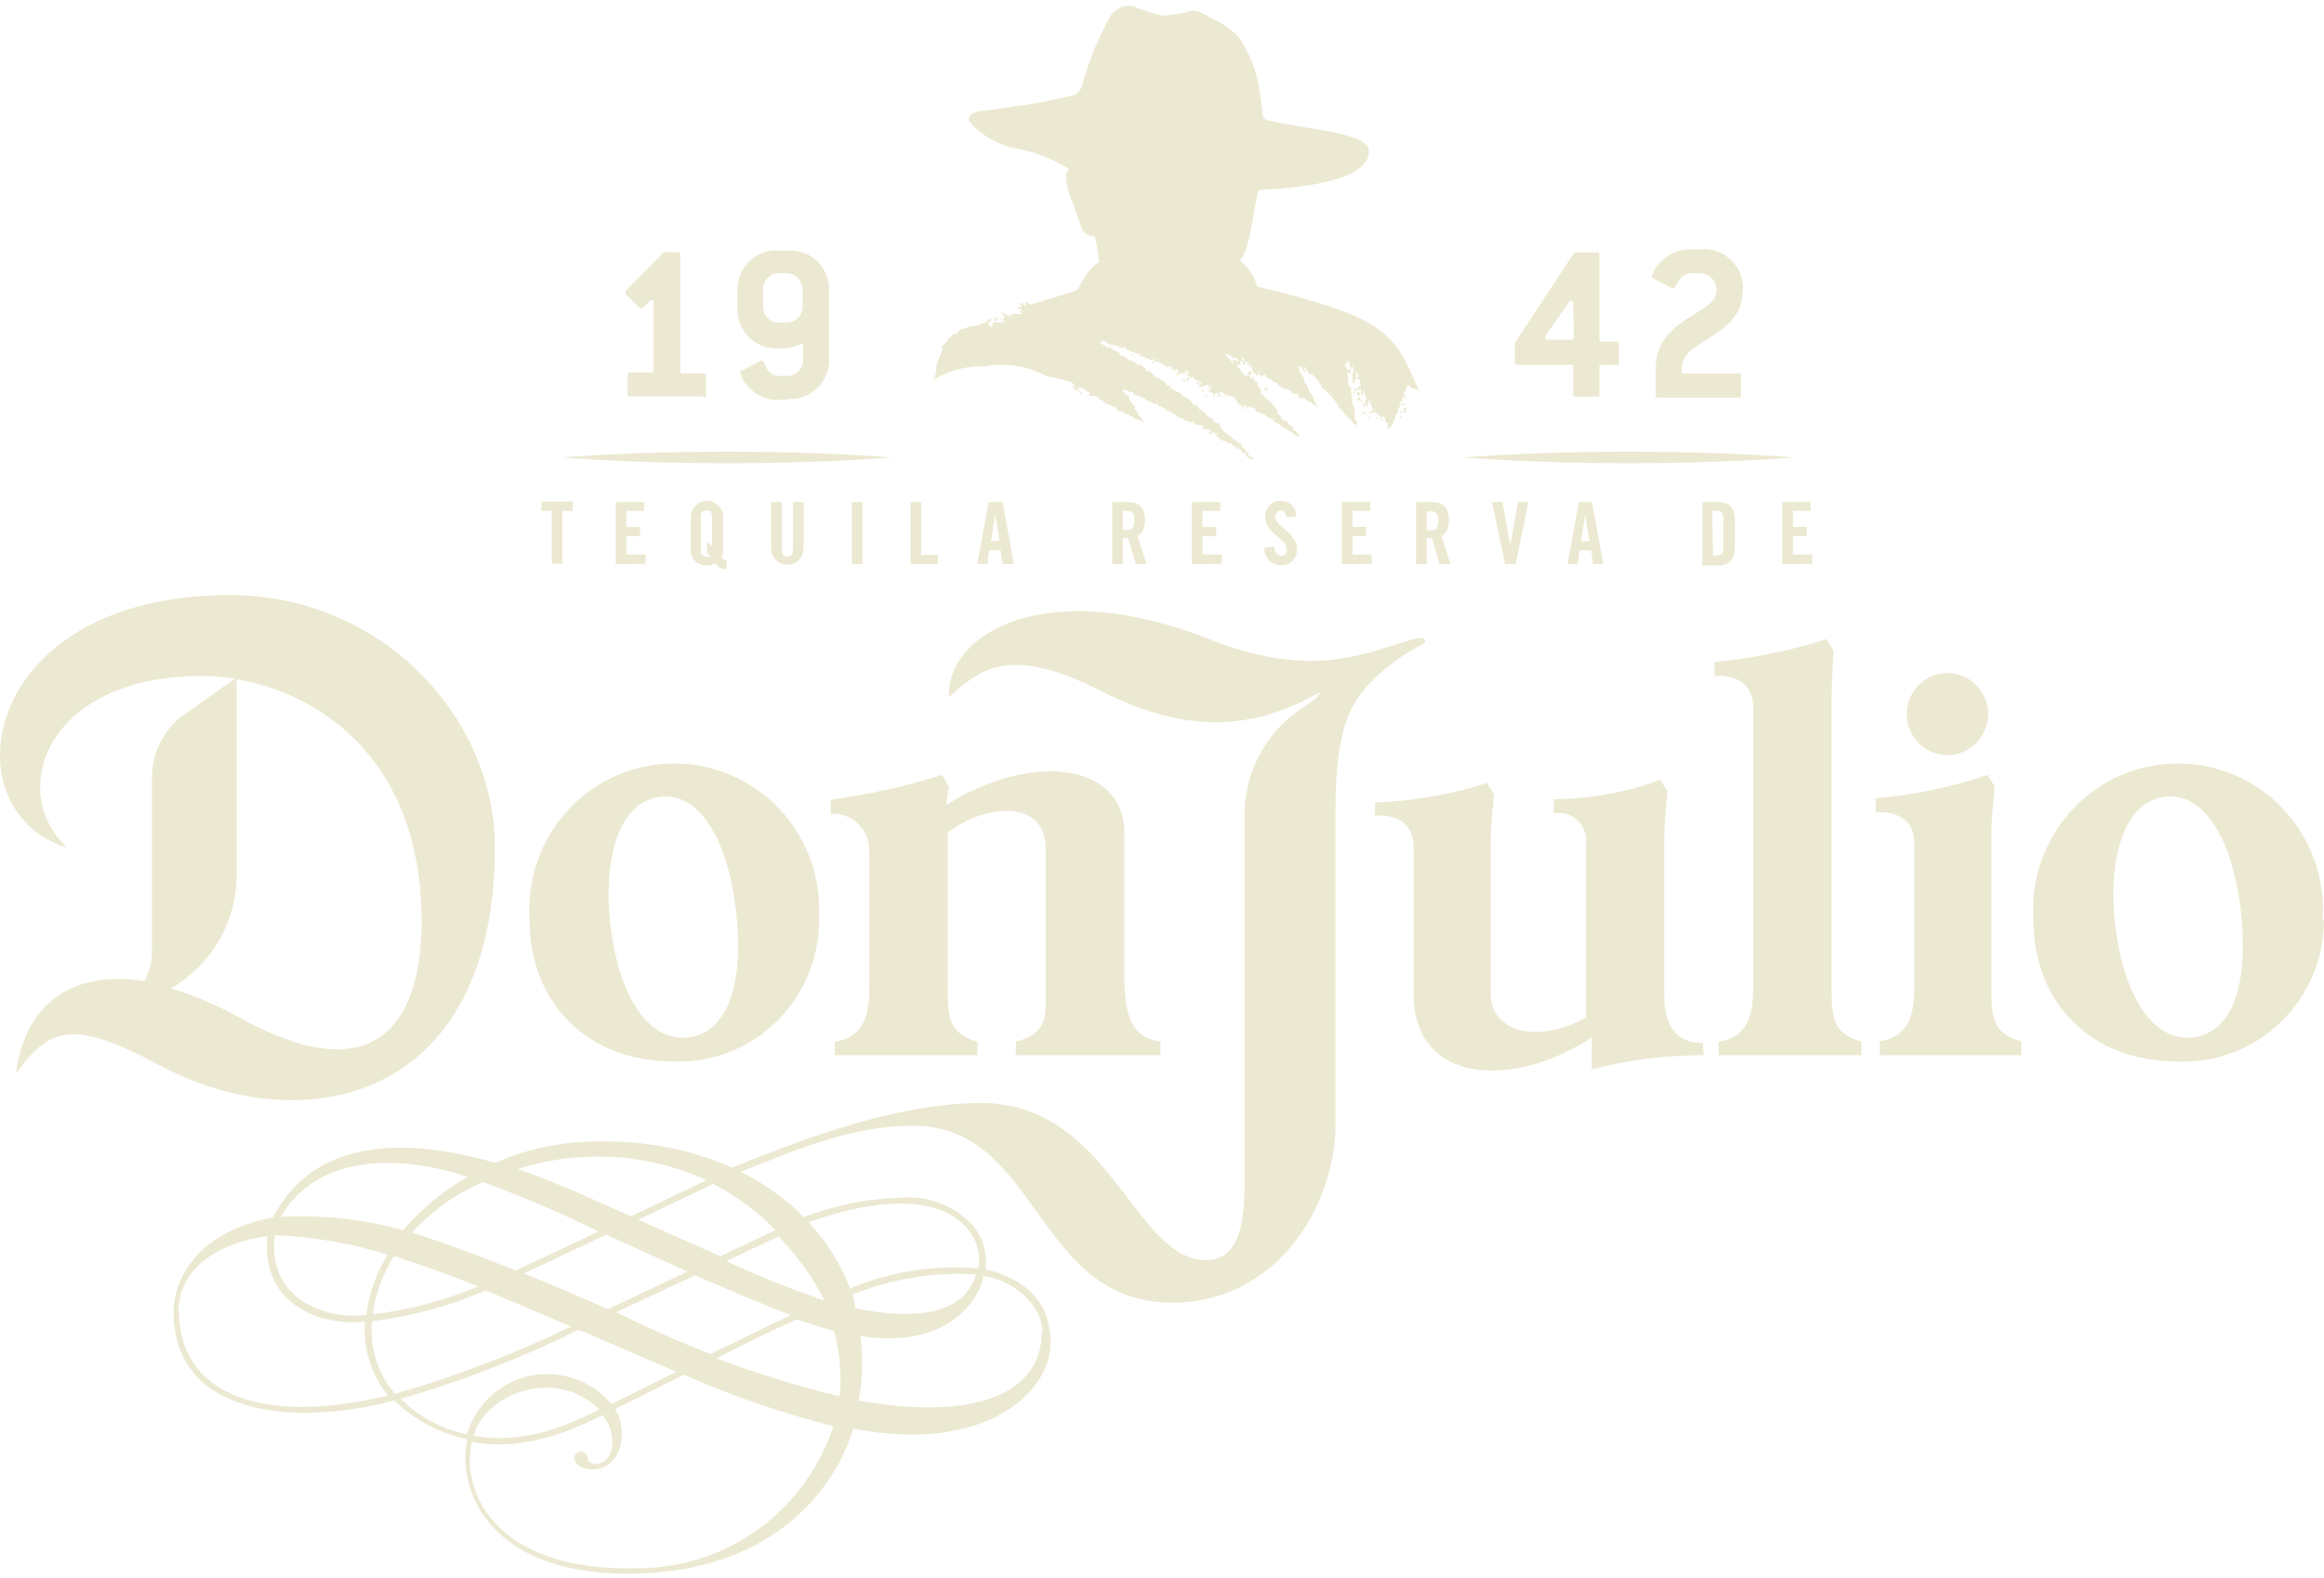 <svg width="240" height="163" viewBox="0 0 240 163" fill="none" xmlns="http://www.w3.org/2000/svg">
<path d="M166.949 37.679H165.416C165.237 37.679 165.177 37.679 165.177 37.92V40.732C165.177 40.892 165.177 40.973 164.938 40.973H162.708C162.529 40.973 162.469 40.973 162.469 40.732V37.92C162.473 37.888 162.468 37.855 162.458 37.824C162.447 37.794 162.429 37.766 162.406 37.743C162.383 37.72 162.356 37.702 162.325 37.691C162.295 37.68 162.263 37.676 162.231 37.679H156.656C156.476 37.679 156.437 37.679 156.437 37.438V35.429L162.589 26.07H162.768H164.938C164.97 26.067 165.003 26.071 165.033 26.082C165.064 26.093 165.091 26.111 165.114 26.134C165.137 26.157 165.154 26.184 165.165 26.215C165.176 26.246 165.18 26.278 165.177 26.311V35.048C165.177 35.209 165.177 35.289 165.416 35.289H166.949C166.981 35.286 167.014 35.29 167.044 35.301C167.075 35.312 167.102 35.329 167.125 35.352C167.148 35.376 167.165 35.403 167.176 35.434C167.187 35.465 167.191 35.497 167.188 35.53V37.538C167.188 37.699 167.188 37.779 166.949 37.779V37.679ZM162.469 31.352C162.469 31.192 162.469 31.071 162.25 31.071C162.205 31.075 162.162 31.09 162.124 31.114C162.086 31.139 162.054 31.172 162.031 31.212L159.602 34.706C159.585 34.772 159.585 34.841 159.602 34.907C159.602 35.028 159.602 35.088 159.861 35.088H162.29C162.323 35.096 162.358 35.095 162.39 35.085C162.423 35.076 162.452 35.059 162.476 35.034C162.5 35.01 162.517 34.98 162.527 34.947C162.536 34.915 162.537 34.88 162.529 34.847L162.469 31.352ZM179.951 30.047C179.951 32.497 178.557 33.622 176.168 35.128C174.635 36.112 173.679 36.735 173.679 38.101V38.342C173.679 38.502 173.679 38.583 173.938 38.583H179.553C179.585 38.58 179.617 38.584 179.647 38.595C179.678 38.606 179.705 38.623 179.728 38.646C179.751 38.669 179.769 38.697 179.779 38.728C179.791 38.759 179.794 38.791 179.791 38.824V40.832C179.791 40.993 179.791 41.073 179.553 41.073H171.23C171.071 41.073 170.991 41.073 170.991 40.832V37.98C170.991 35.47 172.405 33.963 175.093 32.377C176.486 31.553 177.263 30.971 177.263 29.926C177.258 29.471 177.075 29.037 176.754 28.718C176.434 28.398 176.001 28.219 175.55 28.219H174.694C174.426 28.223 174.164 28.295 173.93 28.428C173.697 28.561 173.501 28.752 173.36 28.982C173.062 29.444 172.982 29.786 172.823 29.786H172.684L170.693 28.741C170.693 28.741 170.553 28.621 170.553 28.581C170.758 27.938 171.129 27.363 171.628 26.913C172.041 26.519 172.529 26.213 173.064 26.016C173.598 25.82 174.166 25.735 174.734 25.769H175.59C176.165 25.707 176.745 25.771 177.292 25.958C177.839 26.145 178.339 26.45 178.758 26.851C179.176 27.252 179.503 27.74 179.716 28.282C179.929 28.823 180.023 29.405 179.991 29.986" fill="#ECE9D2"/>
<path d="M72.674 40.951H65.048C64.888 40.951 64.809 40.951 64.809 40.71V38.721C64.809 38.561 64.809 38.48 65.048 38.48H67.258C67.417 38.48 67.497 38.48 67.497 38.239V31.25C67.506 31.2 67.497 31.148 67.473 31.104C67.448 31.06 67.409 31.025 67.363 31.006C67.316 30.987 67.264 30.985 67.216 31C67.168 31.016 67.126 31.047 67.099 31.089L66.382 31.833C66.382 31.833 66.262 31.833 66.223 31.833C66.171 31.851 66.115 31.851 66.063 31.833L64.59 30.387C64.59 30.387 64.59 30.266 64.59 30.226C64.59 30.185 64.59 30.226 64.59 30.065L68.572 26.048H68.751H70.025C70.058 26.045 70.09 26.049 70.12 26.06C70.151 26.071 70.178 26.089 70.201 26.112C70.224 26.135 70.242 26.163 70.252 26.193C70.263 26.224 70.267 26.257 70.264 26.289V38.34C70.264 38.501 70.264 38.581 70.503 38.581H72.674C72.705 38.577 72.737 38.581 72.767 38.592C72.796 38.603 72.823 38.621 72.845 38.645C72.866 38.668 72.882 38.697 72.89 38.727C72.898 38.758 72.899 38.791 72.893 38.822V40.831C72.893 40.991 72.893 41.072 72.674 41.072V40.951ZM81.295 41.312H80.578C80.017 41.354 79.454 41.275 78.925 41.081C78.397 40.888 77.915 40.583 77.512 40.188C76.994 39.73 76.62 39.13 76.437 38.461C76.437 38.461 76.437 38.34 76.576 38.3L78.567 37.275H78.686C78.846 37.275 78.925 37.537 79.164 38.039C79.299 38.286 79.498 38.492 79.74 38.634C79.982 38.775 80.258 38.847 80.538 38.842H81.255C81.704 38.842 82.134 38.662 82.451 38.342C82.769 38.022 82.947 37.588 82.947 37.135V35.769C82.947 35.608 82.947 35.508 82.788 35.508C82.227 35.744 81.638 35.906 81.036 35.99H80.319C79.768 36.016 79.217 35.925 78.702 35.724C78.187 35.524 77.719 35.217 77.328 34.825C76.936 34.432 76.63 33.961 76.429 33.443C76.228 32.924 76.135 32.369 76.158 31.812V30.105C76.126 29.526 76.219 28.946 76.431 28.406C76.643 27.866 76.968 27.379 77.384 26.978C77.801 26.577 78.298 26.272 78.843 26.084C79.387 25.895 79.966 25.828 80.538 25.887H81.255C81.81 25.834 82.371 25.899 82.9 26.078C83.429 26.257 83.915 26.546 84.326 26.927C84.737 27.307 85.064 27.771 85.287 28.287C85.509 28.804 85.621 29.362 85.615 29.924V36.974C85.648 37.558 85.554 38.141 85.34 38.684C85.126 39.227 84.797 39.717 84.376 40.118C83.955 40.52 83.453 40.824 82.903 41.01C82.354 41.195 81.771 41.257 81.195 41.192L81.295 41.312ZM82.888 29.924C82.888 29.7 82.844 29.478 82.759 29.271C82.674 29.064 82.549 28.876 82.392 28.717C82.235 28.559 82.048 28.433 81.843 28.347C81.638 28.261 81.417 28.217 81.195 28.217H80.478C80.256 28.214 80.036 28.257 79.831 28.342C79.625 28.427 79.439 28.553 79.282 28.712C79.126 28.872 79.004 29.061 78.922 29.27C78.84 29.478 78.801 29.7 78.806 29.924V31.632C78.798 31.856 78.835 32.078 78.916 32.287C78.997 32.496 79.12 32.685 79.277 32.843C79.434 33.002 79.622 33.126 79.829 33.208C80.035 33.289 80.257 33.327 80.478 33.319H81.195C81.417 33.324 81.638 33.285 81.844 33.202C82.051 33.119 82.239 32.995 82.397 32.838C82.555 32.681 82.68 32.492 82.764 32.285C82.848 32.078 82.89 31.856 82.888 31.632V29.924Z" fill="#ECE9D2"/>
<path d="M58.058 47.254C58.058 47.254 65.106 47.857 75.101 47.857C85.096 47.857 92.144 47.254 92.144 47.254C92.144 47.254 85.096 46.651 75.101 46.651C65.106 46.651 58.058 47.254 58.058 47.254Z" fill="#ECE9D2"/>
<path d="M151.16 47.254C151.16 47.254 158.208 47.857 168.203 47.857C178.198 47.857 185.247 47.254 185.247 47.254C185.247 47.254 178.198 46.651 168.203 46.651C158.208 46.651 151.16 47.254 151.16 47.254Z" fill="#ECE9D2"/>
<path d="M23.753 61.471C-2.25 61.471 -5.375 83.942 6.989 87.577C0.777 82.075 4.46 69.825 20.926 69.825C22.04 69.832 23.152 69.926 24.251 70.106C23.375 70.729 19.453 73.54 18.597 74.123C17.677 74.885 16.939 75.845 16.436 76.932C15.933 78.02 15.678 79.208 15.69 80.408V97.738C15.783 98.993 15.513 100.249 14.913 101.352C6.949 100.087 2.449 104.264 1.653 110.891C5.197 106.011 7.626 105.308 16.526 110.067C31.279 117.939 51.11 113.843 51.11 87.496C51.09 74.103 39.403 61.471 23.753 61.471ZM24.869 105.188C22.577 103.897 20.154 102.86 17.641 102.095C19.623 100.973 21.288 99.358 22.476 97.404C23.665 95.449 24.337 93.221 24.43 90.93V70.167C33.052 71.612 43.544 78.5 43.544 95.228C43.544 100.971 41.971 114.565 24.869 105.188ZM84.6 95.147C84.582 97.093 84.18 99.016 83.418 100.803C82.655 102.591 81.548 104.207 80.16 105.559C78.772 106.91 77.131 107.969 75.333 108.674C73.534 109.379 71.615 109.717 69.687 109.666C60.408 109.666 54.694 103.38 54.694 95.067C54.544 92.997 54.819 90.917 55.501 88.959C56.184 87.001 57.259 85.205 58.661 83.685C60.062 82.164 61.759 80.952 63.646 80.123C65.533 79.293 67.569 78.865 69.627 78.865C71.685 78.865 73.721 79.293 75.608 80.123C77.495 80.952 79.192 82.164 80.593 83.685C81.995 85.205 83.07 87.001 83.752 88.959C84.435 90.917 84.71 92.997 84.559 95.067L84.6 95.147ZM68.094 82.316C63.952 82.878 62.24 88.621 63.037 95.549C63.833 102.477 66.74 107.598 71.001 107.176C75.54 106.634 76.794 100.93 75.998 94.003C75.202 87.075 72.374 81.753 68.094 82.316ZM240 95.067C239.993 97.028 239.596 98.968 238.832 100.772C238.069 102.575 236.953 104.206 235.554 105.567C234.154 106.929 232.497 107.993 230.683 108.697C228.868 109.401 226.931 109.73 224.987 109.666C215.709 109.666 209.995 103.38 209.995 95.067C209.845 92.997 210.12 90.917 210.802 88.959C211.485 87.001 212.56 85.205 213.961 83.685C215.363 82.164 217.06 80.952 218.947 80.123C220.832 79.293 222.869 78.865 224.928 78.865C226.985 78.865 229.022 79.293 230.909 80.123C232.796 80.952 234.493 82.164 235.893 83.685C237.296 85.205 238.371 87.001 239.053 88.959C239.735 90.917 240.011 92.997 239.861 95.067H240ZM223.495 82.316C219.373 82.878 217.64 88.621 218.437 95.549C219.234 102.477 222.14 107.598 226.401 107.176C230.94 106.634 232.195 100.93 231.398 94.003C230.603 87.075 227.775 81.753 223.495 82.316ZM177.481 109.003V107.598C180.965 107.116 181.045 103.943 181.045 101.774V73.099C181.045 69.323 177.063 69.845 177.063 69.845V68.379C180.99 68.005 184.867 67.217 188.631 66.03L189.348 67.235C189.348 67.235 189.149 70.608 189.149 71.894V101.774C189.149 104.886 189.149 106.754 192.235 107.598V109.003H177.481ZM119.841 107.598V109.003H104.908V107.598C108.313 106.734 107.994 104.886 107.994 101.774V87.717C107.994 82.296 101.404 83.179 97.86 86.031V101.774C97.86 104.886 97.86 106.754 100.946 107.598V109.003H86.212V107.598C89.697 107.116 89.776 103.943 89.776 101.774V87.838C89.777 87.321 89.673 86.81 89.47 86.335C89.267 85.861 88.97 85.433 88.597 85.079C88.224 84.725 87.782 84.453 87.3 84.278C86.818 84.103 86.305 84.029 85.794 84.062V82.597C89.691 82.092 93.535 81.238 97.282 80.046L97.999 81.251C97.858 81.872 97.771 82.503 97.74 83.139C106.381 77.697 116.118 78.661 116.118 86.131V101.774C116.277 103.963 116.356 107.136 119.841 107.598ZM175.948 109.003C172.046 108.995 168.159 109.488 164.38 110.469V107.176C156.237 112.517 145.983 112.035 145.983 102.638V87.516C145.983 83.741 142.001 84.263 142.001 84.263V82.898C145.929 82.755 149.82 82.079 153.569 80.89L154.286 82.095C154.286 82.095 153.947 85.448 153.947 86.733V102.657C153.947 106.473 158.566 107.979 163.783 105.127V87.275C163.85 86.824 163.81 86.362 163.665 85.929C163.52 85.496 163.275 85.105 162.95 84.787C162.625 84.468 162.229 84.233 161.796 84.1C161.362 83.967 160.904 83.941 160.458 84.022V82.556C164.216 82.538 167.942 81.858 171.468 80.548L172.185 81.753C172.185 81.753 171.867 85.107 171.867 86.392V102.738C171.867 105.951 173.061 107.738 175.849 107.738L175.948 109.003ZM194.126 109.003V107.557C197.611 107.075 197.69 103.862 197.69 101.694V87.175C197.69 83.4 193.708 83.922 193.708 83.922V82.456C197.647 82.129 201.531 81.32 205.276 80.046L205.993 81.251C205.993 81.251 205.654 84.585 205.654 85.89V101.754C205.654 104.866 205.654 106.734 208.741 107.577V109.003H194.126ZM201.095 69.524C200.265 69.528 199.455 69.78 198.766 70.248C198.078 70.716 197.543 71.379 197.228 72.153C196.913 72.928 196.833 73.779 196.997 74.6C197.161 75.421 197.563 76.174 198.151 76.764C198.74 77.355 199.488 77.756 200.303 77.918C201.117 78.08 201.961 77.995 202.727 77.674C203.493 77.353 204.148 76.809 204.609 76.113C205.07 75.417 205.316 74.598 205.316 73.761C205.311 72.635 204.864 71.558 204.073 70.764C203.281 69.97 202.211 69.524 201.095 69.524ZM145.625 66.13C140.926 67.516 135.431 70.146 125.137 66.13C108.074 59.283 97.68 65.448 98.019 71.994C101.145 69.223 104.112 66.492 113.689 71.371C124.082 76.673 130.851 74.524 136.287 71.532C136.287 71.532 136.406 71.873 135.052 72.777C133.058 73.943 131.404 75.619 130.258 77.636C129.111 79.652 128.512 81.939 128.522 84.263V122.618C128.522 128.04 127.128 130.168 124.54 130.168C117.093 130.168 114.684 113.943 101.304 113.943C92.126 113.943 81.772 118.14 75.6 120.61C71.466 118.803 67.004 117.886 62.499 117.919C58.61 117.807 54.743 118.554 51.17 120.108C47.785 119.224 33.669 115.027 28.213 125.751C19.911 127.337 17.92 132.558 17.92 135.53C17.92 145.912 29.707 147.578 40.717 144.667C42.804 146.711 45.431 148.106 48.283 148.683C47.108 153.342 50.075 162.559 64.749 162.559C84.46 162.559 88.064 147.739 88.104 147.578C101.663 150.209 108.492 143.884 108.492 138.723C108.492 133.562 104.689 131.855 101.762 131.092C101.867 130.302 101.809 129.499 101.594 128.732C101.378 127.965 101.008 127.251 100.508 126.634C99.562 125.595 98.39 124.791 97.084 124.285C95.778 123.78 94.374 123.587 92.982 123.722C89.576 123.829 86.211 124.508 83.026 125.731C81.112 123.828 78.907 122.248 76.496 121.052C82.469 118.662 88.064 116.292 94.276 116.292C107.397 116.292 106.78 134.566 121.095 134.566C131.667 134.566 137.919 124.807 137.919 116.032V83.661C137.919 75.227 139.452 72.376 142.14 69.905C143.418 68.703 144.843 67.67 146.381 66.833C146.839 66.632 147.237 66.431 147.178 66.171C147.018 65.608 145.625 66.13 145.625 66.13ZM72.972 121.915L65.147 125.65C63.435 124.887 57.183 121.975 53.46 120.771C59.881 118.71 66.831 119.118 72.972 121.915ZM62.758 135.249C61.205 134.506 57.86 133.06 54.097 131.554L62.618 127.538L70.981 131.353L62.758 135.249ZM71.777 131.755C71.777 131.755 79.642 135.108 81.633 135.851C79.005 137.096 76.197 138.522 73.37 139.867C68.791 138.08 65.406 136.414 63.634 135.55L71.777 131.755ZM61.822 127.217C58.676 128.703 55.511 130.188 53.241 131.233C49.597 129.787 45.655 128.301 42.569 127.337C44.593 125.066 47.097 123.282 49.896 122.116C56.108 124.365 60.627 126.654 61.842 127.217H61.822ZM49.378 132.879C45.899 134.351 42.233 135.324 38.487 135.771C38.784 133.625 39.538 131.57 40.697 129.747C43.365 130.59 46.172 131.614 49.378 132.879ZM48.283 121.574C45.777 123.028 43.523 124.887 41.613 127.076C37.506 125.938 33.243 125.477 28.99 125.711C33.848 117.337 45.675 120.63 48.283 121.574ZM28.373 127.598C32.332 127.75 36.255 128.425 40.04 129.606C38.865 131.488 38.111 133.605 37.83 135.811C33.848 136.414 27.556 134.285 28.373 127.638V127.598ZM18.417 135.63C18.417 129.466 25.525 127.879 27.616 127.718C26.939 134.566 32.773 137.016 37.671 136.534C37.476 139.292 38.33 142.021 40.06 144.165C26.362 147.458 18.497 143.542 18.497 135.57L18.417 135.63ZM38.328 136.494C42.409 136.011 46.399 134.936 50.175 133.301C51.19 133.723 57.023 136.193 58.975 137.036C53.12 139.863 47.039 142.188 40.797 143.984C39.907 142.958 39.237 141.758 38.829 140.459C38.421 139.159 38.285 137.789 38.427 136.434L38.328 136.494ZM41.275 144.526C47.642 142.704 53.833 140.305 59.771 137.357L69.826 141.695C69.826 141.695 64.988 144.145 63.136 145.028C62.125 143.827 60.812 142.924 59.334 142.413C57.856 141.902 56.269 141.803 54.74 142.125C53.211 142.448 51.797 143.181 50.646 144.247C49.496 145.313 48.652 146.672 48.203 148.181C45.626 147.625 43.258 146.344 41.374 144.486L41.275 144.526ZM61.802 145.651C60.548 146.233 54.893 149.466 48.92 148.301C49.975 144.165 57.223 141.032 61.902 145.611L61.802 145.651ZM64.968 162.017C50.891 162.017 47.626 153.984 48.721 148.944C54.694 150.149 60.667 146.936 62.24 146.173C63.913 148.322 63.335 151.093 61.623 151.233C60.886 151.233 60.747 150.912 60.667 150.591C60.667 150.591 60.468 149.587 59.632 150.089C58.796 150.591 59.632 151.816 61.185 151.796C64.171 151.796 64.968 147.779 63.514 145.571L70.642 142.016C75.626 144.226 80.788 146 86.073 147.318C84.622 151.724 81.791 155.537 78.007 158.181C74.222 160.824 69.688 162.157 65.087 161.977L64.968 162.017ZM86.63 144.225C82.339 143.186 78.117 141.878 73.987 140.309C76.854 138.863 79.682 137.438 82.31 136.293C83.584 136.735 84.858 137.157 86.132 137.498C86.72 139.674 86.923 141.938 86.73 144.185L86.63 144.225ZM87.905 133.783C91.985 132.106 96.388 131.378 100.786 131.654C100.368 132.94 98.995 137.297 88.323 135.148C88.303 134.646 88.163 134.184 88.004 133.743L87.905 133.783ZM107.556 137.799C107.556 142.297 103.415 147.237 88.661 144.687C89.091 142.484 89.158 140.225 88.86 138C98.477 139.526 101.364 133.562 101.563 131.795C104.092 132.116 107.656 134.385 107.656 137.739L107.556 137.799ZM100.906 131.012C96.43 130.638 91.93 131.354 87.785 133.1C86.816 130.557 85.362 128.231 83.504 126.253C98.318 121.052 101.742 127.718 101.025 130.972L100.906 131.012ZM84.978 134.285C81.59 133.128 78.267 131.787 75.023 130.269L80.398 127.718C82.277 129.647 83.861 131.846 85.097 134.245L84.978 134.285ZM80.08 127.076L75.839 129.084L74.385 129.767L65.924 125.991L73.669 122.297C76.041 123.54 78.205 125.153 80.08 127.076Z" fill="#ECE9D2"/>
<path d="M115.84 35.848C115.979 35.848 115.84 36.029 115.84 36.069C115.84 36.109 115.84 35.888 115.84 35.848ZM116.258 35.848C116.217 35.83 116.173 35.82 116.129 35.82C116.084 35.82 116.04 35.83 115.999 35.848C115.999 36.089 116.358 36.029 116.258 35.848ZM116.915 36.732C117.074 36.732 117.054 36.491 116.915 36.571C116.776 36.651 116.915 36.671 116.915 36.732ZM117.552 36.732H117.652C117.652 36.591 117.473 36.591 117.493 36.732H117.552ZM117.234 36.852V36.752H117.134C117.134 36.752 117.134 36.752 117.134 36.852H117.234ZM118.807 36.852H118.707C118.707 36.852 118.707 36.852 118.707 36.953H118.807V36.852ZM119.065 36.852C119.07 36.885 119.07 36.919 119.065 36.953H119.165C119.165 36.953 119.165 36.832 119.046 36.852H119.065ZM119.264 37.053C119.264 37.053 119.264 37.053 119.264 37.153H119.464C119.464 37.153 119.464 37.153 119.464 37.053H119.264ZM119.006 37.334V37.535H119.165C119.165 37.394 119.165 37.314 119.006 37.334ZM119.364 37.334C119.364 37.334 119.364 37.334 119.364 37.495H119.464C119.464 37.495 119.464 37.374 119.464 37.334H119.364ZM129.001 37.956C129.14 37.956 129.22 37.675 129.001 37.615C128.782 37.555 128.881 37.776 129.001 37.956ZM121.236 38.278C121.236 38.278 121.236 38.278 121.236 38.378V38.278ZM122.351 38.72C122.609 38.72 122.649 38.599 122.828 38.599C122.669 38.479 122.59 38.298 122.39 38.238C122.191 38.177 122.53 38.378 122.51 38.539C122.49 38.699 122.51 38.398 122.291 38.539C122.072 38.679 122.39 38.639 122.291 38.8L122.351 38.72ZM121.893 38.72H121.992C121.996 38.679 121.996 38.639 121.992 38.599H121.893C121.893 38.599 121.893 38.599 121.893 38.72ZM120.897 39.222H121.017V39.121H120.897V39.222ZM121.694 39.222H121.793C121.793 39.222 121.793 39.222 121.793 39.101H121.694V39.222ZM122.271 39.222C122.239 39.306 122.239 39.399 122.271 39.483C122.45 39.483 122.49 39.181 122.271 39.222ZM110.783 39.784C110.683 40.085 111.121 40.266 111.32 40.407C111.44 40.085 110.922 40.025 110.783 39.784ZM122.729 39.462C122.729 39.462 122.729 39.462 122.729 39.362H122.629V39.462H122.729ZM123.943 39.462C123.784 39.462 123.625 39.462 123.585 39.623C123.545 39.784 123.963 39.623 123.943 39.462ZM123.167 39.462C123.028 39.462 122.868 39.462 122.808 39.462C122.749 39.462 123.207 39.462 123.167 39.462ZM124.003 39.462V39.663C124.003 39.663 124.123 39.402 124.003 39.462ZM125.019 39.684C125.019 39.684 125.019 39.684 124.919 39.804C124.82 39.925 125.038 39.804 125.038 40.005C125.038 40.206 124.6 40.105 124.64 40.386C124.959 40.226 125.417 40.045 125.038 39.684H125.019ZM111.44 40.386C111.44 40.607 111.559 40.768 111.758 40.808C111.752 40.714 111.718 40.624 111.662 40.549C111.605 40.474 111.528 40.417 111.44 40.386ZM112.236 40.386C112.236 40.607 112.356 40.768 112.555 40.808C112.561 40.711 112.533 40.614 112.474 40.537C112.416 40.459 112.331 40.406 112.236 40.386ZM139.712 39.462C139.712 39.462 139.712 39.462 139.712 39.623C139.712 39.784 139.852 39.623 139.812 39.402C139.772 39.181 139.653 39.402 139.653 39.402L139.712 39.462ZM123.943 40.005V40.206C123.943 40.206 124.063 39.944 123.943 40.005ZM124.322 40.206C124.182 40.206 124.162 40.206 124.182 40.426C124.202 40.647 124.342 40.426 124.322 40.206ZM130.574 40.366C130.713 40.366 130.872 40.366 130.932 40.185C130.992 40.005 130.494 40.085 130.574 40.366ZM139.872 40.145C139.872 40.306 139.872 40.447 140.091 40.407C140.31 40.366 140.091 40.105 139.872 40.145ZM124.541 40.969C124.68 40.969 124.68 40.848 124.7 40.748H124.541C124.536 40.821 124.536 40.895 124.541 40.969ZM125.437 40.969C125.437 40.969 125.437 40.868 125.437 40.748C125.418 40.74 125.399 40.736 125.379 40.738C125.359 40.74 125.34 40.746 125.324 40.758C125.307 40.768 125.293 40.783 125.284 40.801C125.274 40.819 125.269 40.838 125.269 40.858C125.269 40.878 125.274 40.898 125.284 40.916C125.293 40.933 125.307 40.948 125.324 40.959C125.34 40.97 125.359 40.977 125.379 40.978C125.399 40.98 125.418 40.977 125.437 40.969ZM126.591 40.969C126.591 40.868 126.591 40.828 126.751 40.748C126.91 40.667 126.392 40.929 126.591 40.969ZM126.054 40.828C125.954 40.828 125.934 40.828 125.835 40.828C125.81 40.893 125.81 40.964 125.835 41.029C125.994 41.029 125.994 40.908 125.974 40.768L126.054 40.828ZM126.253 41.089C126.253 41.089 126.253 40.949 126.253 40.868C126.253 40.788 126.054 41.129 126.253 41.089ZM140.449 40.848C140.449 40.748 140.449 40.547 140.27 40.487C140.091 40.426 140.15 40.487 140.111 40.587C140.071 40.688 140.33 40.929 140.429 40.828L140.449 40.848ZM127.607 41.23C127.607 41.23 127.607 41.23 127.607 41.33C127.607 41.431 127.746 41.149 127.607 41.17C127.468 41.19 127.607 41.17 127.607 41.17V41.23ZM140.17 41.17C140.17 41.17 140.17 41.41 140.389 41.41C140.608 41.41 140.29 40.989 140.17 41.17ZM127.886 41.913H128.085C128.084 41.856 128.067 41.801 128.035 41.754C128.003 41.707 127.958 41.672 127.906 41.651C127.874 41.742 127.874 41.842 127.906 41.933L127.886 41.913ZM140.668 41.33H140.509C140.509 41.451 140.509 41.631 140.628 41.631C140.748 41.631 140.628 41.41 140.628 41.31L140.668 41.33ZM128.443 42.053C128.443 42.053 128.642 42.254 128.702 42.053C128.762 41.852 128.503 41.852 128.443 42.053ZM140.967 42.053C141.066 41.933 140.967 41.672 140.808 41.692C140.648 41.712 140.808 42.033 140.967 42.053ZM144.949 41.591C144.949 41.792 144.73 41.591 144.69 41.752C144.65 41.913 144.69 41.752 144.69 41.852C144.69 41.953 144.869 41.752 145.048 41.852C145.228 41.953 145.048 41.631 144.889 41.651L144.949 41.591ZM144.889 42.133C144.889 42.374 145.108 42.455 145.009 42.655C145.073 42.68 145.144 42.68 145.208 42.655C145.208 42.455 145.208 42.495 145.208 42.294C145.208 42.093 145.048 42.033 144.889 42.294V42.133ZM140.748 42.495C140.748 42.495 140.569 42.776 140.748 42.756C140.927 42.736 140.867 42.535 140.748 42.495ZM141.584 42.495C141.584 42.776 141.445 42.495 141.325 42.615C141.206 42.736 141.624 42.756 141.743 42.615C141.863 42.475 141.743 42.435 141.564 42.455L141.584 42.495ZM140.947 42.575C140.847 42.696 140.947 42.856 141.126 42.836C141.305 42.816 141.007 42.676 140.947 42.575ZM144.63 42.455C144.63 42.595 144.63 42.696 144.79 42.655C144.949 42.615 144.79 42.414 144.63 42.455ZM142.122 43.077V43.278H142.281C142.281 43.157 142.281 43.117 142.102 43.077H142.122ZM141.265 43.077C141.265 43.105 141.271 43.133 141.282 43.159C141.293 43.185 141.31 43.208 141.331 43.227C141.351 43.246 141.376 43.26 141.402 43.269C141.429 43.278 141.457 43.281 141.484 43.278C141.484 43.25 141.479 43.222 141.468 43.196C141.456 43.17 141.44 43.147 141.419 43.128C141.399 43.109 141.374 43.095 141.348 43.086C141.321 43.077 141.293 43.074 141.265 43.077ZM144.571 42.957C144.571 43.097 144.571 43.218 144.69 43.218C144.809 43.218 144.69 42.916 144.571 42.957ZM142.579 43.137C142.579 43.338 142.579 43.459 142.739 43.499C142.898 43.539 142.739 43.117 142.579 43.137ZM128.941 46.009C128.941 46.009 128.941 45.889 128.941 45.848C128.941 45.808 128.941 45.969 128.941 46.009ZM145.447 39.703C145.247 39.944 145.188 40.326 145.009 40.567C144.829 40.808 145.287 40.768 145.228 41.089C145.108 41.089 145.108 40.929 145.009 40.888C144.932 40.953 144.878 41.04 144.853 41.137C144.828 41.234 144.834 41.337 144.869 41.431C144.431 41.431 144.571 41.953 144.571 42.234C144.552 42.231 144.534 42.225 144.518 42.216C144.503 42.206 144.488 42.194 144.477 42.179C144.466 42.164 144.458 42.147 144.454 42.129C144.449 42.111 144.448 42.092 144.451 42.073C144.409 42.073 144.368 42.09 144.338 42.12C144.309 42.15 144.292 42.191 144.292 42.234C144.292 42.276 144.309 42.317 144.338 42.347C144.368 42.377 144.409 42.394 144.451 42.394C143.953 42.937 144.033 44.001 143.316 44.302C143.316 44.162 143.316 44.141 143.316 44.041C143.292 43.939 143.306 43.832 143.356 43.74C143.038 43.74 143.037 43.318 142.958 42.997C142.739 43.238 142.5 42.997 142.281 42.816C142.062 42.635 142.082 42.414 141.982 42.194C141.982 42.354 142.141 42.495 141.982 42.676C141.823 42.856 141.783 42.274 141.644 41.953C141.504 41.631 141.425 41.832 141.465 41.591C141.504 41.35 141.664 41.591 141.723 41.692C141.783 41.792 141.584 41.591 141.604 41.431C141.624 41.27 141.445 41.531 141.285 41.431C141.126 41.33 141.405 41.913 141.285 42.013C141.082 41.861 140.94 41.64 140.887 41.39H141.106C141.076 41.306 141.076 41.214 141.106 41.129C140.943 40.822 140.874 40.472 140.907 40.125C140.728 40.326 140.907 40.567 140.768 40.868C140.588 40.768 140.389 40.507 140.588 40.286C140.788 40.065 140.35 40.286 140.33 40.286C140.31 40.286 140.17 40.045 140.111 40.025C140.271 40.002 140.419 39.925 140.529 39.804C140.529 39.684 140.389 39.462 140.529 39.483C140.668 39.503 140.389 39.483 140.409 39.282C140.429 39.081 140.071 39.282 140.091 38.961C140.174 38.926 140.267 38.926 140.35 38.961C140.335 38.841 140.291 38.727 140.221 38.629C140.152 38.53 140.059 38.451 139.951 38.398C140.19 38.78 139.951 38.961 139.951 39.402C139.374 39.402 139.812 38.74 139.673 38.82C139.673 38.418 139.912 38.177 139.673 37.816C139.553 37.816 139.673 38.037 139.673 38.137C139.314 38.137 139.533 37.696 139.235 37.575C139.235 37.475 139.434 37.575 139.493 37.575C139.553 37.575 139.274 37.414 139.175 37.314C139.043 37.475 138.942 37.658 138.876 37.856C138.876 37.977 139.155 37.856 139.095 38.117C139.035 38.378 139.274 38.117 139.414 38.117C139.469 38.218 139.509 38.326 139.533 38.438C139.394 38.438 139.274 38.619 139.115 38.438C139.115 38.699 139.115 38.82 139.294 38.961C139.19 39.154 139.163 39.38 139.219 39.593C139.274 39.805 139.408 39.989 139.593 40.105C139.57 40.17 139.57 40.241 139.593 40.306C139.414 40.306 139.593 40.125 139.374 40.306C139.732 40.306 139.374 40.868 139.712 40.929C140.051 40.989 139.593 40.929 139.613 40.929C139.581 41.384 139.685 41.838 139.912 42.234C139.864 42.6 139.864 42.972 139.912 43.338C139.912 43.479 140.131 43.459 140.131 43.639C140.131 43.82 140.131 43.88 139.971 43.9C139.533 43.599 139.294 43.057 138.836 42.776C138.836 42.655 138.697 42.615 138.836 42.615C138.721 42.529 138.594 42.461 138.458 42.414L138.597 42.294C138.597 42.154 138.458 42.294 138.398 42.294C137.936 41.369 137.252 40.575 136.407 39.985C136.407 39.844 136.507 39.864 136.507 39.764H136.308C136.208 39.141 135.711 38.981 135.412 38.579C135.365 38.623 135.331 38.678 135.312 38.74C135.014 38.499 134.914 38.037 134.596 37.796C134.496 37.977 134.854 38.117 134.775 38.438C134.416 38.438 134.576 37.776 134.058 37.876C134.229 38.35 134.457 38.802 134.735 39.222C134.735 39.222 134.635 39.222 134.635 39.342C134.936 39.702 135.147 40.129 135.253 40.587C135.671 40.748 135.73 41.752 136.149 42.093C135.83 42.093 135.85 41.611 135.511 41.812C135.511 41.692 135.511 41.672 135.392 41.551C134.954 41.551 134.934 41.21 134.635 41.109C134.337 41.009 134.635 41.23 134.476 41.23C134.308 41.093 134.128 40.972 133.938 40.868C133.938 40.627 134.078 40.868 134.197 40.868C134.317 40.868 134.038 40.667 133.918 40.607C133.918 40.848 133.64 40.607 133.401 40.607C133.401 40.306 132.963 40.226 132.644 40.166C132.326 40.105 132.206 39.904 131.987 39.764C131.768 39.623 131.987 39.764 131.987 39.663C131.987 39.563 131.549 39.483 131.39 39.362C131.231 39.242 131.39 39.362 131.39 39.262C131.39 39.161 130.832 39.141 130.693 38.86C130.554 38.579 130.693 38.86 130.793 38.86C130.633 38.519 130.474 38.86 130.275 38.86C130.076 38.86 130.076 38.579 129.996 38.398C129.917 38.218 129.877 38.539 129.996 38.679C130.116 38.82 129.857 38.679 129.797 38.8C129.737 38.92 129.658 38.559 129.797 38.479C129.937 38.398 129.797 38.659 129.538 38.599C129.279 38.539 129.538 38.72 129.538 38.8C129.538 38.88 129.538 38.318 129.259 38.278C128.981 38.238 129.259 38.519 129.259 38.659C129.259 38.8 129.16 38.659 129.1 38.659C129.04 38.659 129.1 38.94 128.941 38.88C129.12 38.88 129.18 38.88 129.12 39.181C129.12 39.061 129.499 39.001 129.379 38.9C129.259 38.8 129.558 38.9 129.638 38.9C129.717 38.9 129.439 38.9 129.379 38.9C129.319 38.9 129.558 39.443 129.877 39.462C129.757 39.864 130.175 40.105 130.275 40.447C130.275 40.447 130.275 40.447 130.116 40.447C130.235 40.748 130.613 40.788 130.673 41.17C131.29 41.35 131.45 42.013 131.928 42.354C131.928 42.535 131.928 42.595 131.928 42.716C132.047 42.85 132.198 42.953 132.365 43.017C132.047 43.218 132.644 43.519 132.963 43.519C132.963 43.981 133.361 43.88 133.5 44.081C133.64 44.282 133.5 44.382 133.5 44.403C133.68 44.403 134.217 44.824 134.158 45.186C133.321 44.603 132.425 44.081 131.569 43.519C131.569 43.358 131.569 43.097 131.47 43.097C131.37 43.097 131.589 43.398 131.47 43.459C131.35 43.519 131.33 43.278 131.25 43.198C130.693 43.198 130.753 42.635 130.175 42.716C130.175 42.475 130.175 42.595 129.956 42.716V42.555C129.857 42.555 129.697 42.555 129.638 42.294C129.578 42.033 129.001 42.153 129.04 41.993C129.08 41.832 128.802 42.214 128.563 42.214C128.324 42.214 128.563 41.913 128.563 41.792C128.563 41.672 128.423 41.953 128.423 42.073C128.384 42.071 128.346 42.06 128.31 42.043C128.275 42.025 128.244 42.001 128.218 41.971C128.192 41.941 128.172 41.906 128.159 41.869C128.147 41.831 128.142 41.791 128.144 41.752C127.985 41.752 128.005 41.913 128.005 42.073C128.005 42.234 127.886 41.25 127.448 41.29C127.746 41.069 126.83 40.768 126.532 40.848C126.771 40.708 126.392 40.848 126.353 40.587C126.313 40.326 126.353 40.868 126.353 40.908C126.353 40.949 126.353 40.366 126.074 40.447C125.795 40.527 126.074 40.748 126.074 40.868C126.074 40.989 125.795 40.748 125.755 40.607C125.715 40.467 125.536 40.708 125.397 40.728C125.258 40.748 125.297 40.547 125.019 40.527C124.74 40.507 125.019 40.306 124.899 40.266C124.78 40.226 125.058 40.025 125.198 39.985C125.337 39.944 125.058 39.804 124.979 39.724C124.899 39.643 125.098 40.005 124.979 40.105C124.865 40.016 124.787 39.887 124.76 39.744C124.481 39.744 124.063 40.145 123.764 39.884C123.764 39.764 123.943 39.744 124.023 39.663C124.103 39.583 123.864 39.543 123.904 39.362C123.545 39.362 123.267 39.202 123.207 38.86C122.992 39.042 122.766 39.21 122.53 39.362C122.53 39.021 122.251 39.362 122.072 39.362C121.893 39.362 122.351 39.021 122.49 39.181C122.629 39.342 122.609 38.92 122.629 38.86C122.649 38.8 122.629 39.001 122.749 39.061C122.868 39.121 122.888 38.961 122.948 38.9C123.008 38.84 122.53 38.9 122.47 38.599C122.423 38.643 122.389 38.698 122.37 38.76C122.231 38.76 122.231 38.559 122.37 38.499C122.51 38.438 121.873 38.659 121.733 38.499C121.594 38.338 121.733 38.679 121.733 38.78H121.514C121.514 38.539 121.514 38.378 121.773 38.398C121.705 38.288 121.608 38.198 121.494 38.137C121.315 38.137 121.494 38.298 121.295 38.258C121.096 38.218 120.997 38.097 121.017 37.836C121.017 37.836 120.638 37.836 120.559 37.956C120.22 37.715 119.868 37.493 119.503 37.294C119.503 37.294 119.503 37.294 119.503 37.455C119.315 37.355 119.136 37.241 118.966 37.113C118.787 37.394 118.588 36.812 118.229 37.113C118.248 37.069 118.257 37.021 118.257 36.973C118.257 36.924 118.248 36.877 118.229 36.832C118.05 36.832 117.99 36.832 117.871 36.832C117.751 36.832 117.691 36.712 117.711 36.511C117.333 36.651 117.154 36.29 116.975 36.39C116.175 35.97 115.315 35.679 114.426 35.527C114.389 35.458 114.337 35.399 114.274 35.353C114.211 35.307 114.138 35.277 114.062 35.264C113.985 35.25 113.907 35.254 113.832 35.275C113.757 35.297 113.688 35.334 113.63 35.386C113.63 35.386 113.63 35.386 113.789 35.386C113.948 35.386 113.789 35.386 113.57 35.386C113.769 35.647 114.227 35.647 114.387 35.928C114.546 36.21 114.387 35.687 114.526 35.768C114.665 35.848 114.785 35.969 114.844 36.129V36.029C114.844 35.888 115.004 36.129 115.004 36.23C115.322 36.23 115.641 36.39 115.701 36.732C116.218 36.732 116.278 37.073 116.656 37.133C116.656 37.133 116.656 37.133 116.497 37.133C116.338 37.133 116.676 37.294 116.875 37.274C117.074 37.254 117.114 37.414 117.254 37.475C117.393 37.535 117.413 37.655 117.532 37.736C117.652 37.816 117.532 37.595 117.691 37.615C117.851 37.635 117.97 37.896 118.189 37.977C118.408 38.057 118.189 38.177 118.369 38.338C119.006 38.218 118.986 38.84 119.444 38.94C119.434 38.974 119.413 39.003 119.383 39.022C119.354 39.041 119.319 39.047 119.284 39.041C119.284 39.041 119.603 39.041 119.702 39.041C119.802 39.041 120.021 39.523 120.3 39.382C120.3 39.563 120.3 39.603 120.459 39.543V39.804C120.678 39.804 120.817 39.804 120.857 40.005C120.897 40.206 120.658 40.005 120.698 40.226C120.738 40.447 120.877 39.965 120.937 40.105C121.3 40.334 121.679 40.535 122.072 40.708C122.093 40.773 122.093 40.843 122.072 40.908C122.324 40.971 122.56 41.085 122.765 41.244C122.971 41.403 123.142 41.603 123.267 41.832H123.585C123.804 41.993 123.784 42.414 124.182 42.394C124.182 42.394 124.182 42.394 124.182 42.555C124.521 42.555 124.481 42.776 124.68 42.977C124.879 43.178 125.078 43.157 125.218 43.278C125.357 43.398 125.218 43.419 125.218 43.499C125.218 43.579 125.397 43.499 125.417 43.499C125.437 43.499 125.417 43.72 125.696 43.7C125.974 43.68 125.994 44.001 126.094 44.262C126.746 44.88 127.453 45.438 128.204 45.929C128.204 46.371 128.622 46.25 128.642 46.611C128.66 46.663 128.697 46.706 128.745 46.732C128.793 46.758 128.848 46.765 128.901 46.752C128.782 47.294 129.419 47.033 129.439 47.435C129.04 47.435 128.901 47.194 128.642 47.093C128.841 46.953 128.463 46.672 128.164 46.752C128.304 46.41 128.005 46.371 127.926 46.13C127.846 45.889 127.926 46.371 127.926 46.391C127.647 46.531 127.627 45.949 127.229 46.049C127.229 45.889 127.229 45.889 127.229 45.788C127.091 45.819 126.948 45.819 126.811 45.788C126.711 45.587 126.472 45.547 126.213 45.487C125.954 45.427 125.755 45.085 125.516 44.925C125.277 44.764 125.795 44.925 125.835 44.804C125.875 44.684 125.397 44.804 125.258 44.603C125.231 44.675 125.182 44.736 125.116 44.777C125.051 44.817 124.975 44.834 124.899 44.824C124.899 44.824 124.899 44.824 124.899 44.724C124.899 44.623 124.899 44.503 125.058 44.503C125.218 44.503 125.058 44.503 124.939 44.342C124.74 44.583 124.541 44.162 124.322 44.342C124.103 44.523 124.322 44.101 124.043 44.141C123.764 44.182 124.162 44.141 124.302 44.141C124.143 43.619 123.247 44.262 123.326 43.479C123.127 43.479 123.326 43.76 123.067 43.7C122.808 43.639 123.067 43.599 123.067 43.499C122.789 43.78 122.649 43.278 122.331 43.499C122.331 43.338 122.171 43.398 122.211 43.238C121.435 43.238 121.236 42.455 120.439 42.394C120.439 42.294 120.28 42.394 120.34 42.133H120.021C120.021 41.772 119.503 42.133 119.523 41.672C119.145 41.993 118.886 41.29 118.369 41.39C118.369 41.17 118.07 41.21 118.03 40.989C117.652 41.109 117.512 40.768 117.015 40.748V40.527C116.477 40.527 116.437 40.206 115.94 40.246C115.94 40.627 116.378 40.708 116.596 40.969C116.609 41.164 116.673 41.352 116.781 41.515C116.89 41.677 117.039 41.807 117.214 41.892C117.214 42.073 117.214 42.133 117.214 42.274C117.214 42.414 117.592 42.535 117.552 42.896C117.512 43.258 117.691 42.896 117.552 42.796C117.779 43.062 117.966 43.36 118.11 43.68C117.751 43.499 117.512 43.198 116.995 43.198C116.995 43.198 116.995 43.198 116.995 43.037C116.995 42.876 116.835 43.037 116.776 43.037C116.616 42.716 116.079 42.816 115.92 42.495C115.92 42.495 115.8 42.495 115.701 42.495C115.601 42.495 115.163 42.294 115.163 41.933C115.163 41.933 115.163 42.053 115.004 42.053C114.844 42.053 114.864 41.933 114.844 41.852C114.725 42.073 114.526 41.591 114.207 41.852C114.241 41.769 114.241 41.675 114.207 41.591C114.207 41.591 114.108 41.591 114.008 41.591C113.869 41.23 113.351 41.31 113.252 40.929C112.834 40.929 112.853 40.808 112.515 40.929C112.515 40.788 112.077 40.527 112.336 40.407C112.059 40.215 111.748 40.078 111.42 40.005C111.42 40.005 111.42 40.145 111.42 40.226C110.922 40.226 111.121 39.603 110.603 39.523V39.422H110.484C109.668 39.222 108.891 39.001 108.095 38.86C106.157 37.813 103.928 37.453 101.763 37.836C101.097 37.828 100.431 37.875 99.772 37.977C98.572 38.178 97.422 38.615 96.388 39.262C96.561 38.94 96.663 38.584 96.686 38.218C96.587 37.414 97.164 36.832 97.343 36.069C97.338 36.009 97.338 35.948 97.343 35.888H97.224C97.224 35.667 97.343 35.687 97.463 35.627L97.761 35.286C97.901 34.924 98.279 34.743 98.518 34.462C98.571 34.506 98.638 34.531 98.707 34.531C98.776 34.531 98.843 34.506 98.896 34.462C98.896 34.302 98.796 34.462 98.697 34.462C98.598 34.462 99.036 34.302 99.155 34.021C99.593 34.021 100.011 33.679 100.449 33.699C100.887 33.719 101.246 33.398 101.644 33.398C101.677 33.389 101.706 33.367 101.724 33.337C101.743 33.308 101.75 33.272 101.743 33.237H101.943C101.943 33.077 102.142 33.057 102.241 32.956C102.341 32.856 102.381 33.137 102.56 33.117C102.739 33.097 102.301 33.117 102.241 33.117C102.181 33.117 102.241 33.378 101.982 33.398C102.113 33.587 102.283 33.744 102.48 33.86C102.48 33.699 102.361 33.699 102.361 33.559C102.444 33.524 102.536 33.524 102.619 33.559C102.619 33.398 102.44 33.418 102.619 33.298C102.931 33.313 103.243 33.313 103.555 33.298C103.555 33.097 103.276 33.298 103.336 32.996C103.396 32.695 102.978 32.996 102.918 32.996C102.858 32.996 102.918 33.298 102.659 33.218C102.659 33.218 102.779 33.057 102.659 32.896C103.257 32.615 103.336 33.358 103.774 33.218C103.774 33.017 103.476 33.218 103.555 32.916C103.607 32.933 103.663 32.933 103.714 32.916C103.595 32.756 103.595 32.756 103.714 32.916C103.834 33.077 103.575 32.916 103.714 32.695C103.854 32.474 103.615 32.695 103.515 32.695L103.675 32.535C103.555 32.535 103.476 32.294 103.296 32.274C103.695 32.274 104.073 32.736 104.571 32.816C104.571 32.635 104.192 32.816 104.252 32.515C104.411 32.515 104.77 32.515 104.61 32.394C104.869 32.394 105.267 32.555 105.566 32.394C105.566 32.274 105.267 32.394 105.287 32.133C105.371 32.166 105.463 32.166 105.546 32.133C105.546 31.992 105.188 31.812 105.029 31.952C104.889 31.752 105.447 31.732 105.487 31.671C105.434 31.662 105.38 31.662 105.327 31.671C105.327 31.671 105.467 31.671 105.526 31.671C105.586 31.671 105.347 31.511 105.307 31.37C105.267 31.229 105.546 31.37 105.666 31.37C105.785 31.37 105.666 31.37 105.666 31.531C105.666 31.691 105.666 31.531 105.925 31.531C106.183 31.531 105.805 31.531 105.925 31.31C106.044 31.089 106.243 31.31 106.303 31.45C106.363 31.591 109.887 30.366 110.404 30.245C110.759 30.177 111.094 30.026 111.38 29.804C111.821 28.709 112.551 27.758 113.49 27.053L113.311 25.587L113.072 24.442C113.072 24.442 111.997 24.322 111.758 23.719C111.519 23.117 110.783 20.948 110.783 20.948C109.508 17.996 110.404 17.434 110.404 17.434C108.705 16.405 106.837 15.691 104.889 15.325C103.054 14.966 101.383 14.015 100.131 12.614C99.752 11.972 100.628 11.49 101.465 11.45C102.301 11.409 104.431 11.008 105.805 10.847C107.179 10.687 109.966 10.044 110.803 9.843C111.639 9.642 111.818 8.558 111.818 8.558C112.519 6.093 113.508 3.72 114.765 1.49C115.008 1.197 115.313 0.964 115.658 0.808C116.003 0.651 116.378 0.575 116.756 0.586C117.114 0.706 119.244 1.449 119.961 1.61C121.029 1.586 122.088 1.41 123.107 1.088C123.744 1.168 124.352 1.402 124.879 1.771C126.001 2.238 127.021 2.92 127.886 3.779C128.814 5.122 129.489 6.627 129.877 8.217C130.108 9.391 130.274 10.578 130.374 11.771C130.372 11.903 130.408 12.033 130.479 12.144C130.55 12.255 130.652 12.341 130.773 12.393C135.571 13.498 141.365 13.719 141.365 15.606C141.365 19.301 131.41 19.502 130.016 19.623C129.638 20.064 129.16 26.028 128.025 26.892C128.897 27.58 129.531 28.529 129.837 29.603C143.635 32.916 143.973 34.523 146.562 40.407C146.402 40.105 145.944 40.266 145.646 40.025L145.447 39.703ZM129.379 38.017C129.16 37.856 128.722 37.756 128.821 37.394C128.622 37.394 128.523 37.193 128.443 37.033C128.364 36.872 128.204 37.033 128.144 37.033C128.384 37.033 128.364 37.254 128.523 37.334C128.682 37.414 128.523 37.555 128.523 37.655C128.523 37.756 128.364 37.655 128.364 37.655C128.364 37.655 128.364 37.455 128.364 37.334C128.364 37.214 128.164 37.334 128.045 37.334C127.926 37.334 128.244 37.515 128.045 37.655C127.846 37.796 127.408 37.655 127.308 37.314C127.209 36.973 127.647 37.314 127.886 37.314C128.125 37.314 127.706 37.113 127.667 36.953C127.169 37.173 126.95 36.39 126.492 36.571C126.794 36.85 127.067 37.16 127.308 37.495C127.985 37.756 128.144 38.579 128.782 38.88C128.782 38.619 128.981 38.88 129.001 38.76C129.021 38.639 128.861 38.619 128.821 38.499C128.782 38.378 129.12 38.398 129.24 38.318C129.359 38.238 129.24 38.157 129.339 38.057L129.379 38.017ZM139.732 40.507C139.732 40.507 139.852 40.848 139.892 40.708C139.931 40.567 139.892 40.467 139.732 40.507ZM140.33 41.17C140.33 41.17 140.449 41.39 140.489 41.17C140.529 40.949 140.35 40.969 140.33 41.17Z" fill="#ECE9D2"/>
<path d="M56.983 52.777H55.928V51.813H59.134V52.777H58.079V58.24H56.983V52.777Z" fill="#ECE9D2"/>
<path d="M63.593 58.28V51.853H66.52V52.777H64.688V54.424H66.102V55.388H64.688V57.276H66.679V58.24L63.593 58.28Z" fill="#ECE9D2"/>
<path d="M75.023 58.802C74.8 58.817 74.577 58.769 74.38 58.662C74.183 58.556 74.02 58.396 73.908 58.2C73.631 58.342 73.323 58.412 73.012 58.401C72.791 58.422 72.568 58.394 72.358 58.319C72.148 58.244 71.957 58.124 71.798 57.968C71.639 57.811 71.516 57.621 71.437 57.412C71.358 57.202 71.325 56.977 71.34 56.754V53.42C71.34 52.972 71.516 52.543 71.83 52.227C72.143 51.91 72.569 51.733 73.012 51.733C73.456 51.733 73.881 51.91 74.195 52.227C74.508 52.543 74.685 52.972 74.685 53.42V56.794C74.691 57.079 74.629 57.361 74.506 57.617C74.644 57.758 74.828 57.843 75.023 57.858V58.802ZM73.032 56.031C73.223 56.13 73.392 56.267 73.53 56.432V53.44C73.53 52.958 73.391 52.737 72.953 52.737C72.515 52.737 72.375 52.978 72.375 53.44V56.794C72.375 57.276 72.515 57.497 72.953 57.497C73.075 57.538 73.208 57.538 73.331 57.497C73.263 57.358 73.16 57.24 73.032 57.156V56.031Z" fill="#ECE9D2"/>
<path d="M79.641 51.853H80.737V56.794C80.737 57.256 80.916 57.497 81.314 57.497C81.712 57.497 81.891 57.256 81.891 56.794V51.853H82.986V56.653C82.986 57.101 82.81 57.53 82.496 57.846C82.183 58.163 81.757 58.34 81.314 58.34C80.87 58.34 80.445 58.163 80.131 57.846C79.818 57.53 79.641 57.101 79.641 56.653V51.853Z" fill="#ECE9D2"/>
<path d="M87.963 58.28V51.853H89.058V58.28H87.963Z" fill="#ECE9D2"/>
<path d="M94.038 58.28V51.853H95.133V57.316H96.845V58.28H94.038Z" fill="#ECE9D2"/>
<path d="M101.981 58.28H100.926L102.101 51.853H103.534L104.709 58.28H103.534L103.335 56.854H102.141L101.981 58.28ZM102.34 55.89H103.216L102.778 53.138L102.34 55.89Z" fill="#ECE9D2"/>
<path d="M115.959 58.28H114.864V51.853H116.397C117.632 51.853 118.249 52.375 118.249 53.741C118.249 54.765 117.851 55.187 117.472 55.368L118.408 58.28H117.293L116.517 55.609H115.959V58.28ZM115.959 54.745H116.338C116.935 54.745 117.154 54.524 117.154 53.761C117.154 52.998 116.935 52.777 116.338 52.777H115.959V54.745Z" fill="#ECE9D2"/>
<path d="M123.087 58.28V51.853H126.013V52.777H124.182V54.424H125.595V55.388H124.182V57.276H126.173V58.24L123.087 58.28Z" fill="#ECE9D2"/>
<path d="M132.822 53.44C132.822 52.897 132.483 52.737 132.244 52.737C132.005 52.737 131.707 52.978 131.707 53.359C131.707 54.464 133.937 54.986 133.937 56.733C133.95 56.962 133.913 57.191 133.83 57.403C133.746 57.616 133.617 57.808 133.451 57.965C133.286 58.122 133.089 58.24 132.874 58.312C132.658 58.384 132.43 58.407 132.204 58.38C131.98 58.375 131.758 58.325 131.553 58.231C131.348 58.138 131.164 58.004 131.011 57.837C130.859 57.67 130.741 57.474 130.666 57.26C130.59 57.046 130.559 56.819 130.572 56.593L131.607 56.432C131.607 57.075 131.906 57.396 132.264 57.396C132.346 57.408 132.428 57.402 132.507 57.378C132.586 57.354 132.658 57.312 132.719 57.257C132.78 57.201 132.828 57.132 132.859 57.056C132.891 56.979 132.905 56.897 132.901 56.814C132.901 55.549 130.671 55.207 130.671 53.359C130.655 53.135 130.688 52.91 130.768 52.7C130.849 52.491 130.975 52.302 131.137 52.148C131.299 51.994 131.494 51.878 131.706 51.81C131.918 51.741 132.143 51.722 132.364 51.752C132.565 51.755 132.764 51.798 132.949 51.878C133.134 51.958 133.302 52.074 133.442 52.22C133.583 52.365 133.693 52.537 133.768 52.726C133.843 52.914 133.88 53.116 133.877 53.319L132.822 53.44Z" fill="#ECE9D2"/>
<path d="M138.577 58.28V51.853H141.504V52.777H139.672V54.424H141.086V55.388H139.672V57.276H141.663V58.24L138.577 58.28Z" fill="#ECE9D2"/>
<path d="M147.337 58.28H146.242V51.853H147.775C149.009 51.853 149.627 52.375 149.627 53.741C149.627 54.765 149.229 55.187 148.85 55.368L149.786 58.28H148.671L147.894 55.609H147.337V58.28ZM147.337 54.785H147.715C148.312 54.785 148.532 54.564 148.532 53.801C148.532 53.038 148.312 52.817 147.715 52.817H147.337V54.785Z" fill="#ECE9D2"/>
<path d="M156.775 51.853H157.85L156.516 58.28H155.421L154.087 51.853H155.162L155.958 56.312L156.775 51.853Z" fill="#ECE9D2"/>
<path d="M162.927 58.28H161.872L163.047 51.853H164.401L165.576 58.28H164.52L164.321 56.854H163.127L162.927 58.28ZM163.266 55.91H164.142L163.704 53.158L163.266 55.91Z" fill="#ECE9D2"/>
<path d="M175.808 51.853H177.441C178.576 51.853 179.173 52.476 179.173 53.861V56.412C179.173 57.738 178.576 58.421 177.441 58.421H175.808V51.853ZM176.903 57.376H177.202C177.78 57.376 177.978 57.155 177.978 56.472V53.661C177.978 52.978 177.78 52.757 177.202 52.757H176.824L176.903 57.376Z" fill="#ECE9D2"/>
<path d="M184.052 58.28V51.853H186.979V52.777H185.167V54.424H186.581V55.388H185.167V57.276H187.158V58.24L184.052 58.28Z" fill="#ECE9D2"/>
</svg>
